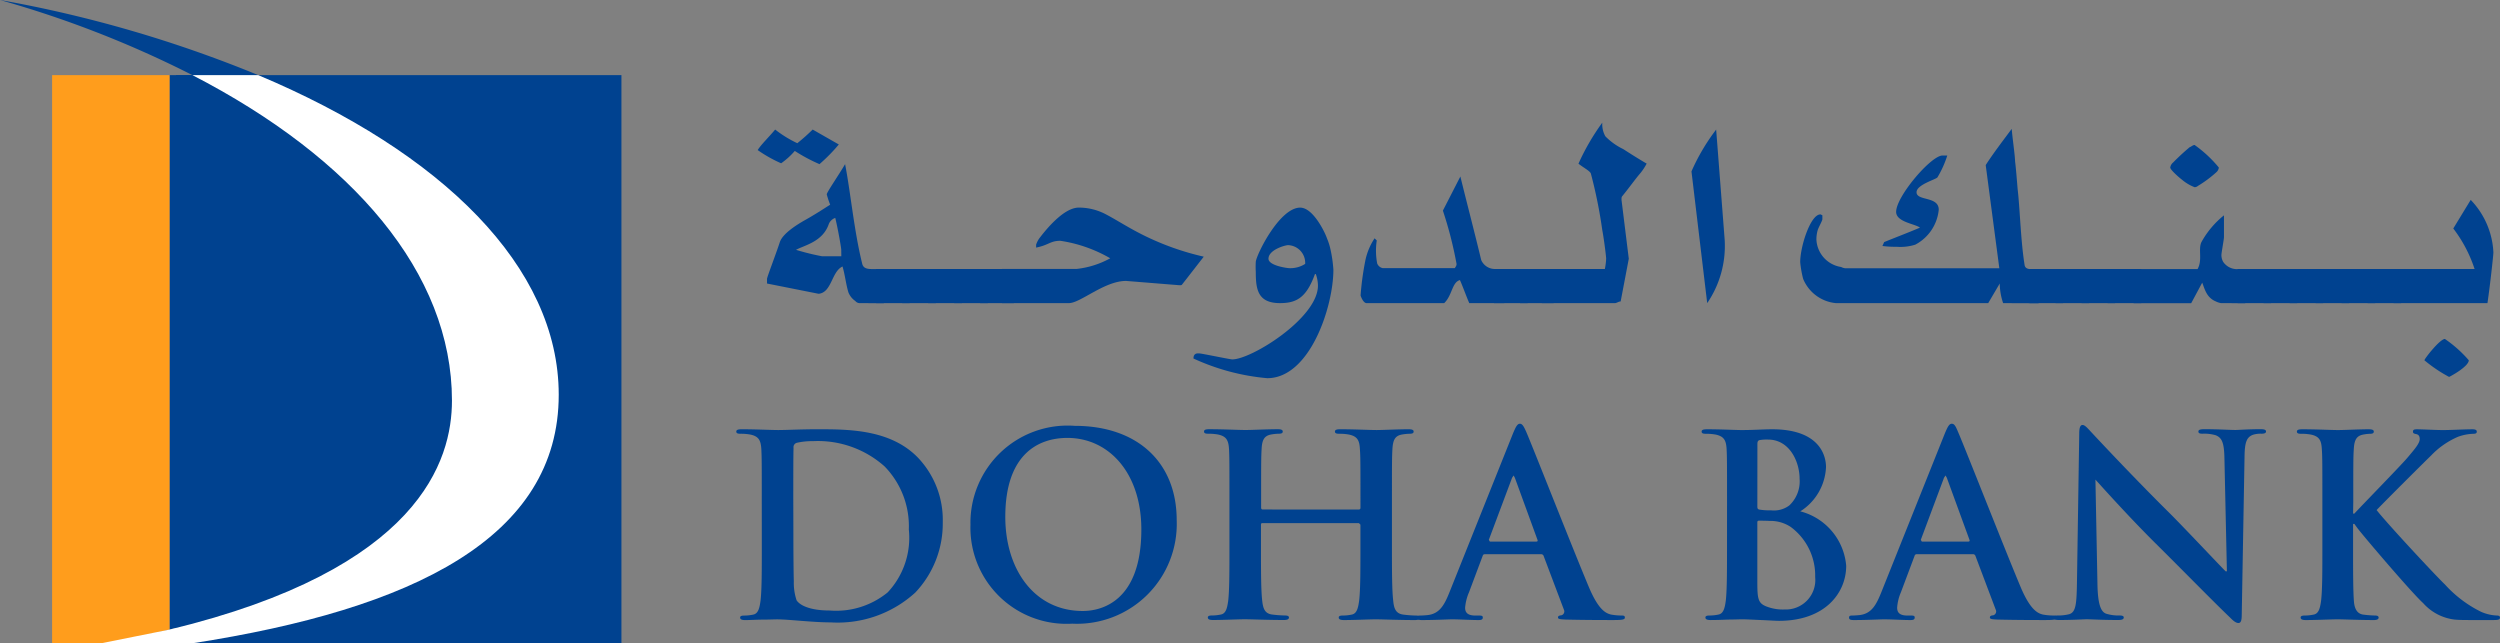 <svg xmlns="http://www.w3.org/2000/svg" width="134" height="34.482" viewBox="0 0 134 34.482">
  <rect x="0" y="0" width="134" height="34.482" fill="#808080" stroke="none"/>
  <g id="Group_668" data-name="Group 668" transform="translate(-203.611 -396.817)">
    <g id="Group_649" data-name="Group 649" transform="translate(203.611 396.817)">
      <g id="Group_648" data-name="Group 648" transform="translate(9.437 4.027)">
        <path id="Path_11495" data-name="Path 11495" d="M216.768,402.432H240.64v30.455H216.768V402.432Z" transform="translate(-216.768 -402.432)" fill="#004290"/>
      </g>
      <path id="Path_11496" data-name="Path 11496" d="M203.611,396.817a56.639,56.639,0,0,1,10.314,4.027h3.529A67.331,67.331,0,0,0,203.611,396.817Z" transform="translate(-203.611 -396.817)" fill="#004290"/>
      <path id="Path_11497" data-name="Path 11497" d="M231.419,419.871c0-6.832-5.328-13.009-13.911-17.439h-1.225v29.716C229.715,428.9,231.419,423.069,231.419,419.871Z" transform="translate(-207.194 -398.405)" fill="#004290"/>
      <path id="Path_11498" data-name="Path 11498" d="M213.8,432.15V402.432h-6.294v30.455H210.3Q212.17,432.548,213.8,432.15Z" transform="translate(-204.713 -398.405)" fill="#ff9d1c"/>
      <path id="Path_11499" data-name="Path 11499" d="M229.969,419.872c0,3.2-1.7,9.028-15.136,12.278l-3.679.737h4.89c11.879-1.833,19.648-5.683,19.648-13.324,0-6.851-6.248-12.985-16.105-17.131h-3.529C224.641,406.862,229.969,413.04,229.969,419.872Z" transform="translate(-205.744 -398.405)" fill="#fff"/>
    </g>
    <g id="Group_667" data-name="Group 667" transform="translate(243.075 403.396)">
      <path id="Path_11500" data-name="Path 11500" d="M263.859,408.433a9.013,9.013,0,0,1-1.323-.708,4.019,4.019,0,0,1-.732.662,7.167,7.167,0,0,1-1.257-.708c.186-.3.593-.686.937-1.1a6.165,6.165,0,0,0,1.187.732,10.793,10.793,0,0,0,.824-.732l1.4.8A9.288,9.288,0,0,1,263.859,408.433Zm2.147,7.451a.31.31,0,0,1-.226-.115,1.023,1.023,0,0,1-.368-.456c-.135-.435-.181-.937-.318-1.394-.593.273-.571,1.394-1.281,1.463l-2.766-.55v-.249c0-.092.461-1.282.686-1.968.161-.48.964-.958,1.28-1.143.456-.251.96-.57,1.418-.866a5.46,5.46,0,0,1-.182-.551c0-.113.665-1.072.983-1.622.3,1.554.48,3.565.914,5.324.068.319.368.3.686.3h.479v1.829Zm-.98-2.858c0-.115-.185-1.165-.321-1.711a.582.582,0,0,0-.343.318c-.319.96-1.3,1.143-1.761,1.393a12.975,12.975,0,0,0,1.4.346h1.029Z" transform="translate(-259.399 -406.214)" fill="#004290"/>
      <g id="Group_650" data-name="Group 650" transform="translate(7.5 7.84)">
        <path id="Path_11501" data-name="Path 11501" d="M269.4,417h1.8v1.829h-1.8V417Z" transform="translate(-269.404 -417)" fill="#004290"/>
      </g>
      <g id="Group_651" data-name="Group 651" transform="translate(8.894 7.84)">
        <path id="Path_11502" data-name="Path 11502" d="M271.348,417h1.807v1.829h-1.807V417Z" transform="translate(-271.348 -417)" fill="#004290"/>
      </g>
      <g id="Group_652" data-name="Group 652" transform="translate(10.287 7.84)">
        <path id="Path_11503" data-name="Path 11503" d="M273.29,417H275.1v1.829H273.29V417Z" transform="translate(-273.29 -417)" fill="#004290"/>
      </g>
      <g id="Group_653" data-name="Group 653" transform="translate(11.681 7.84)">
        <path id="Path_11504" data-name="Path 11504" d="M275.233,417h1.807v1.829h-1.807V417Z" transform="translate(-275.233 -417)" fill="#004290"/>
      </g>
      <g id="Group_654" data-name="Group 654" transform="translate(13.075 7.84)">
        <path id="Path_11505" data-name="Path 11505" d="M277.176,417h1.807v1.829h-1.807V417Z" transform="translate(-277.176 -417)" fill="#004290"/>
      </g>
      <path id="Path_11506" data-name="Path 11506" d="M288.446,416.55c-.043.023-.02.023-.134.023l-2.856-.23c-1.165,0-2.446,1.189-3.063,1.189H278.8V415.7h4a4.806,4.806,0,0,0,1.807-.571,7.563,7.563,0,0,0-2.673-.937c-.549,0-.616.229-1.3.364V414.4a1.226,1.226,0,0,1,.208-.388c.526-.686,1.368-1.6,2.079-1.6a3.086,3.086,0,0,1,1.416.342c.618.319,1.26.754,2.152,1.188a14.5,14.5,0,0,0,3.13,1.1C289.3,415.453,288.858,416.024,288.446,416.55Z" transform="translate(-264.562 -407.864)" fill="#004290"/>
      <path id="Path_11507" data-name="Path 11507" d="M297.067,421.556a11.94,11.94,0,0,1-3.953-1.055c0-.317.247-.273.316-.273.115,0,1.648.321,1.764.321,1.027,0,4.592-2.217,4.592-3.953a1.9,1.9,0,0,0-.114-.62h-.047c-.456,1.259-.983,1.556-1.871,1.556-1.191,0-1.3-.731-1.3-1.67a4.74,4.74,0,0,1,0-.548c.049-.412,1.28-2.9,2.379-2.9.707,0,1.348,1.371,1.437,1.646a3.321,3.321,0,0,1,.183.571,7,7,0,0,1,.161,1.121C300.608,417.738,299.352,421.556,297.067,421.556Zm1.119-7.131c-.159,0-1.051.25-1.051.728,0,.368,1,.506,1.121.506a1.478,1.478,0,0,0,.845-.229A.951.951,0,0,0,298.186,414.425Z" transform="translate(-268.608 -407.864)" fill="#004290"/>
      <path id="Path_11508" data-name="Path 11508" d="M311.429,416.875c-.179-.412-.319-.824-.5-1.235-.432.115-.41.823-.845,1.235h-4.161c-.181,0-.32-.389-.32-.412a15.587,15.587,0,0,1,.251-1.852,3.38,3.38,0,0,1,.5-1.21l.116.113a3.689,3.689,0,0,0,.023,1.234.41.41,0,0,0,.3.252h3.862c.047-.091.092-.114.092-.229a20.952,20.952,0,0,0-.732-2.855l.937-1.829c.365,1.485.8,3.152,1.117,4.479a.8.8,0,0,0,.757.479h.479v1.829Z" transform="translate(-272.14 -407.206)" fill="#004290"/>
      <g id="Group_655" data-name="Group 655" transform="translate(40.615 7.84)">
        <path id="Path_11509" data-name="Path 11509" d="M315.575,417h1.806v1.829h-1.806V417Z" transform="translate(-315.575 -417)" fill="#004290"/>
      </g>
      <g id="Group_656" data-name="Group 656" transform="translate(42.01 7.84)">
        <path id="Path_11510" data-name="Path 11510" d="M317.519,417h1.8v1.829h-1.8V417Z" transform="translate(-317.519 -417)" fill="#004290"/>
      </g>
      <path id="Path_11511" data-name="Path 11511" d="M324.354,408.861c-.227.272-.592.775-.892,1.14-.044.047-.044.094-.044.205l.39,3.154-.436,2.289c-.117,0-.207.091-.321.091h-3.907V413.91h3.381a3.6,3.6,0,0,0,.07-.551c0-.111-.111-1.027-.207-1.529a25.861,25.861,0,0,0-.613-3.039c-.048-.137-.41-.322-.664-.526a12.161,12.161,0,0,1,1.277-2.2,1.321,1.321,0,0,0,.164.732,3.374,3.374,0,0,0,.96.686c.387.25.822.526,1.254.777A3.01,3.01,0,0,1,324.354,408.861Z" transform="translate(-275.969 -406.07)" fill="#004290"/>
      <path id="Path_11512" data-name="Path 11512" d="M331.174,415.883l-.843-7.061a10.946,10.946,0,0,1,1.323-2.242l.456,5.9A5.443,5.443,0,0,1,331.174,415.883Z" transform="translate(-279.132 -406.214)" fill="#004290"/>
      <path id="Path_11513" data-name="Path 11513" d="M349.334,415.866a3.352,3.352,0,0,1-.182-1.052l-.618,1.052h-8.161a2.113,2.113,0,0,1-1.758-1.3,5.7,5.7,0,0,1-.158-.894c0-.866.57-2.608,1.1-2.56l.088.046v.205c0,.093-.207.436-.253.6a1.853,1.853,0,0,0-.067.479,1.56,1.56,0,0,0,1.327,1.487.624.624,0,0,0,.227.069h8.251l-.73-5.532c.411-.64.937-1.323,1.394-1.941.046.572.161,1.278.183,1.762.045.34.093.98.136,1.483.117.96.16,2.719.367,4.024.023.228.208.25.39.25h.364v1.829Zm-3.519-6.744c-.072.114-1.122.39-1.122.8,0,.48,1.19.2,1.19.937a2.372,2.372,0,0,1-1.259,1.873,2.624,2.624,0,0,1-.983.114,5.482,5.482,0,0,1-.777-.043l.093-.209c.481-.2,1.28-.5,1.919-.776-.272-.206-1.277-.3-1.277-.845,0-.824,1.869-3.02,2.488-3.02h.253A5.388,5.388,0,0,1,345.815,409.121Z" transform="translate(-281.43 -406.197)" fill="#004290"/>
      <g id="Group_657" data-name="Group 657" transform="translate(69.318 7.84)">
        <path id="Path_11514" data-name="Path 11514" d="M355.595,417H357.4v1.829h-1.806V417Z" transform="translate(-355.595 -417)" fill="#004290"/>
      </g>
      <g id="Group_658" data-name="Group 658" transform="translate(70.712 7.84)">
        <path id="Path_11515" data-name="Path 11515" d="M357.538,417h1.808v1.829h-1.808V417Z" transform="translate(-357.538 -417)" fill="#004290"/>
      </g>
      <g id="Group_659" data-name="Group 659" transform="translate(72.11 7.84)">
        <path id="Path_11516" data-name="Path 11516" d="M359.486,417h1.8v1.829h-1.8V417Z" transform="translate(-359.486 -417)" fill="#004290"/>
      </g>
      <g id="Group_660" data-name="Group 660" transform="translate(73.501 7.84)">
        <path id="Path_11517" data-name="Path 11517" d="M361.426,417h1.808v1.829h-1.808V417Z" transform="translate(-361.426 -417)" fill="#004290"/>
      </g>
      <path id="Path_11518" data-name="Path 11518" d="M368.056,416.208a.99.99,0,0,1-.275-.091c-.5-.205-.595-.663-.732-1.006l-.59,1.1H363.37v-1.829H366.8c.276-.479.025-1.052.205-1.44a4.8,4.8,0,0,1,1.211-1.44v1.168c0,.112-.137.846-.137.958a.76.76,0,0,0,.093.366.9.9,0,0,0,.821.389h.365v1.829Zm-.25-7.015a6.363,6.363,0,0,1-.983.73.283.283,0,0,1-.181.071,2.333,2.333,0,0,1-.665-.392c-.207-.159-.641-.547-.641-.663a.436.436,0,0,1,.158-.273,12.022,12.022,0,0,1,.892-.823c.047,0,.161-.112.255-.112a6.662,6.662,0,0,1,1.3,1.209A.4.4,0,0,1,367.806,409.193Z" transform="translate(-288.475 -406.539)" fill="#004290"/>
      <g id="Group_661" data-name="Group 661" transform="translate(80.471 7.84)">
        <path id="Path_11519" data-name="Path 11519" d="M371.144,417h1.8v1.829h-1.8V417Z" transform="translate(-371.144 -417)" fill="#004290"/>
      </g>
      <g id="Group_662" data-name="Group 662" transform="translate(81.866 7.84)">
        <path id="Path_11520" data-name="Path 11520" d="M373.089,417h1.8v1.829h-1.8V417Z" transform="translate(-373.089 -417)" fill="#004290"/>
      </g>
      <g id="Group_663" data-name="Group 663" transform="translate(83.262 7.84)">
        <path id="Path_11521" data-name="Path 11521" d="M375.036,417h1.8v1.829h-1.8V417Z" transform="translate(-375.036 -417)" fill="#004290"/>
      </g>
      <g id="Group_664" data-name="Group 664" transform="translate(84.655 7.84)">
        <path id="Path_11522" data-name="Path 11522" d="M376.978,417h1.8v1.829h-1.8V417Z" transform="translate(-376.978 -417)" fill="#004290"/>
      </g>
      <g id="Group_665" data-name="Group 665" transform="translate(86.046 7.84)">
        <path id="Path_11523" data-name="Path 11523" d="M378.917,417h1.806v1.829h-1.806V417Z" transform="translate(-378.917 -417)" fill="#004290"/>
      </g>
      <g id="Group_666" data-name="Group 666" transform="translate(87.44 7.84)">
        <path id="Path_11524" data-name="Path 11524" d="M380.86,417h1.8v1.829h-1.8V417Z" transform="translate(-380.86 -417)" fill="#004290"/>
      </g>
      <path id="Path_11525" data-name="Path 11525" d="M387.834,417.369H382.8V415.54h4.344a7.292,7.292,0,0,0-1.142-2.172l.934-1.533a4.344,4.344,0,0,1,1.216,2.814C388.156,414.764,387.97,416.454,387.834,417.369Zm-2.058,3.954a7.764,7.764,0,0,1-1.323-.892c.043-.136.843-1.142,1.1-1.142a6.7,6.7,0,0,1,1.28,1.142C386.828,420.775,385.8,421.323,385.776,421.323Z" transform="translate(-293.97 -407.7)" fill="#004290"/>
      <path id="Path_11526" data-name="Path 11526" d="M335.864,434.212a1.972,1.972,0,0,0-1.125-.322c-.241-.012-.378-.012-.58-.012-.054,0-.083.025-.083.093v3.2c0,.894.042,1.125.476,1.3a2.4,2.4,0,0,0,.986.166,1.579,1.579,0,0,0,1.638-1.735A3.232,3.232,0,0,0,335.864,434.212Zm-1.787-1.079c0,.108.042.133.1.148a3.286,3.286,0,0,0,.635.042,1.379,1.379,0,0,0,.972-.258,1.763,1.763,0,0,0,.557-1.435c0-.905-.529-2.1-1.693-2.1a2.2,2.2,0,0,0-.443.027c-.1.026-.125.08-.125.229Zm-1.625-.232c0-2.055,0-2.433-.023-2.867-.027-.459-.136-.674-.583-.771a2.81,2.81,0,0,0-.524-.043c-.151,0-.232-.024-.232-.118s.091-.124.3-.124c.713,0,1.566.042,1.835.042.663,0,1.191-.042,1.647-.042,2.451,0,2.885,1.315,2.885,2.029a2.955,2.955,0,0,1-1.378,2.37,3.293,3.293,0,0,1,2.46,2.919c0,1.449-1.125,2.95-3.608,2.95-.164,0-.558-.027-.952-.043s-.806-.039-1.015-.039c-.15,0-.446.014-.77.014-.308.014-.66.025-.933.025-.171,0-.268-.039-.268-.135,0-.067.052-.107.213-.107a2.342,2.342,0,0,0,.488-.052c.27-.055.338-.352.392-.745.065-.569.065-1.637.065-2.881Z" transform="translate(-279.347 -412.548)" fill="#004290"/>
      <path id="Path_11527" data-name="Path 11527" d="M285.608,434.276c0-3.032-1.744-4.909-3.963-4.909-1.556,0-3.329.866-3.329,4.232,0,2.814,1.556,5.045,4.154,5.045C283.417,438.643,285.608,438.184,285.608,434.276Zm-9.159-.256a5.209,5.209,0,0,1,5.587-5.3c3.367,0,5.467,1.961,5.467,5.057a5.351,5.351,0,0,1-5.6,5.547A5.153,5.153,0,0,1,276.449,434.019Z" transform="translate(-263.896 -412.474)" fill="#004290"/>
      <path id="Path_11528" data-name="Path 11528" d="M262.008,434.389c0,1.434.014,2.474.024,2.732a2.964,2.964,0,0,0,.149,1.027c.174.26.7.544,1.774.544a4.358,4.358,0,0,0,3.11-.973,4.278,4.278,0,0,0,1.131-3.37,4.586,4.586,0,0,0-1.3-3.381,5.367,5.367,0,0,0-3.843-1.353,3.65,3.65,0,0,0-.876.092.245.245,0,0,0-.16.273c-.014.46-.014,1.637-.014,2.705Zm-1.694-1.489c0-2.055,0-2.433-.024-2.867-.029-.459-.136-.674-.585-.771a2.74,2.74,0,0,0-.525-.043c-.151,0-.232-.024-.232-.118s.1-.124.3-.124c.716,0,1.571.042,1.948.042.42,0,1.272-.042,2.082-.042,1.693,0,3.953,0,5.427,1.544a4.835,4.835,0,0,1,1.31,3.435,5.375,5.375,0,0,1-1.471,3.773,6.171,6.171,0,0,1-4.534,1.6c-.488,0-1.04-.04-1.557-.08s-.985-.082-1.327-.082c-.146,0-.443.014-.767.014s-.666.025-.935.025c-.176,0-.27-.039-.27-.135,0-.067.051-.107.217-.107a2.364,2.364,0,0,0,.485-.052c.27-.055.338-.352.392-.745.068-.569.068-1.637.068-2.881Z" transform="translate(-258.947 -412.548)" fill="#004290"/>
      <path id="Path_11529" data-name="Path 11529" d="M316.22,434.881c.067,0,.078-.039.067-.081l-1.218-3.341-.066-.122-.082.122-1.247,3.328.056.094Zm-2.76.677c-.07,0-.093.027-.123.107l-.727,1.938a2.625,2.625,0,0,0-.207.824c0,.242.122.418.541.418h.2c.166,0,.207.026.207.107,0,.11-.084.135-.23.135-.434,0-1.013-.039-1.432-.039-.15,0-.893.039-1.6.039-.174,0-.254-.025-.254-.135,0-.081.054-.107.16-.107.122,0,.311-.014.422-.027.62-.08.876-.542,1.145-1.215l3.4-8.5c.162-.389.242-.538.379-.538.12,0,.2.122.337.433.324.742,2.492,6.261,3.357,8.319.514,1.217.9,1.406,1.189,1.475a3.157,3.157,0,0,0,.565.052c.111,0,.177.013.177.107,0,.11-.122.135-.62.135s-1.475,0-2.558-.025c-.243-.014-.407-.014-.407-.11,0-.081.057-.107.191-.121a.218.218,0,0,0,.123-.308l-1.083-2.87a.135.135,0,0,0-.137-.094Z" transform="translate(-273.337 -412.431)" fill="#004290"/>
      <path id="Path_11530" data-name="Path 11530" d="M348.5,434.881c.07,0,.08-.039.07-.081l-1.22-3.341-.068-.122-.082.122-1.244,3.328.054.094Zm-2.759.677c-.068,0-.1.027-.126.107l-.727,1.938a2.505,2.505,0,0,0-.2.824c0,.242.123.418.541.418h.2c.163,0,.2.026.2.107,0,.11-.082.135-.229.135-.433,0-1.019-.039-1.432-.039-.152,0-.894.039-1.6.039-.177,0-.258-.025-.258-.135,0-.081.055-.107.161-.107.122,0,.31-.014.422-.027.62-.08.875-.542,1.144-1.215l3.4-8.5c.162-.389.244-.538.379-.538s.205.122.334.433c.327.742,2.492,6.261,3.356,8.319.516,1.217.907,1.406,1.193,1.475a3.2,3.2,0,0,0,.568.052c.105,0,.177.013.177.107,0,.11-.124.135-.623.135s-1.475,0-2.556-.025c-.245-.014-.405-.014-.405-.11,0-.081.051-.107.186-.121a.216.216,0,0,0,.123-.308l-1.083-2.87a.131.131,0,0,0-.137-.094Z" transform="translate(-282.465 -412.431)" fill="#004290"/>
      <path id="Path_11531" data-name="Path 11531" d="M355.492,433.407h.069c.46-.5,2.433-2.515,2.827-2.974.379-.448.676-.785.676-1.016,0-.147-.052-.244-.189-.27s-.173-.055-.173-.134c0-.1.065-.124.216-.124.282,0,1.025.042,1.393.042.419,0,1.161-.042,1.581-.042.135,0,.231.029.231.124s-.068.118-.205.118a2.687,2.687,0,0,0-.786.153,4.371,4.371,0,0,0-1.46,1.013c-.421.408-2.458,2.436-2.919,2.921.486.635,3.139,3.491,3.664,3.991a6.457,6.457,0,0,0,1.935,1.462,2.326,2.326,0,0,0,.838.2c.1,0,.177.026.177.107,0,.1-.069.135-.326.135h-1.177c-.405,0-.648,0-.932-.025a2.67,2.67,0,0,1-1.681-.879c-.591-.527-3.255-3.654-3.541-4.043l-.149-.205h-.069v1.232c0,1.244,0,2.312.044,2.895.025.379.148.676.485.732a6.16,6.16,0,0,0,.662.052c.112,0,.179.039.179.107,0,.1-.108.135-.255.135-.76,0-1.612-.039-1.949-.039-.311,0-1.163.039-1.707.039-.175,0-.27-.039-.27-.135,0-.067.057-.107.215-.107a2.341,2.341,0,0,0,.488-.052c.272-.055.339-.352.394-.745.068-.569.068-1.637.068-2.881v-2.383c0-2.055,0-2.433-.029-2.867-.027-.459-.133-.674-.58-.771a2.82,2.82,0,0,0-.527-.043c-.151,0-.229-.024-.229-.118s.092-.124.3-.124c.719,0,1.571.042,1.9.042s1.176-.042,1.633-.042c.189,0,.289.029.289.124s-.086.118-.191.118a2.122,2.122,0,0,0-.381.043c-.362.069-.473.3-.5.771-.029.434-.029.812-.029,2.867Zm-13.7,3.868c.028,1.057.2,1.407.471,1.5a2.23,2.23,0,0,0,.707.094c.148,0,.23.026.23.107,0,.11-.123.135-.311.135-.879,0-1.424-.039-1.68-.039-.119,0-.754.039-1.46.039-.176,0-.3-.011-.3-.135,0-.081.081-.107.217-.107a2.407,2.407,0,0,0,.607-.068c.352-.108.4-.5.419-1.677l.122-8.009c0-.27.042-.457.175-.457s.272.173.5.416c.164.176,2.219,2.383,4.2,4.34.918.923,2.744,2.87,2.973,3.088h.067l-.133-6.073c-.016-.827-.136-1.082-.46-1.218a2.126,2.126,0,0,0-.719-.085c-.164,0-.216-.038-.216-.118,0-.112.148-.124.355-.124.7,0,1.35.042,1.633.042.149,0,.665-.042,1.325-.042.174,0,.312.012.312.124,0,.08-.081.118-.244.118a1.408,1.408,0,0,0-.407.043c-.377.11-.488.391-.5,1.148l-.151,8.536c0,.3-.054.42-.177.42-.147,0-.308-.148-.456-.3-.852-.81-2.585-2.583-3.992-3.975-1.472-1.461-2.978-3.151-3.217-3.412Zm-39.586-4.085a.085.085,0,0,0,.082-.095v-.285c0-2.055,0-2.433-.031-2.867-.023-.459-.133-.674-.582-.771a2.749,2.749,0,0,0-.526-.043c-.146,0-.229-.024-.229-.118s.093-.124.285-.124c.73,0,1.585.042,1.949.042.322,0,1.178-.042,1.7-.042.19,0,.284.029.284.124s-.08.118-.246.118a2.548,2.548,0,0,0-.391.043c-.366.069-.471.3-.5.771-.026.434-.026.812-.026,2.867v2.383c0,1.244,0,2.312.069,2.895.037.379.122.676.527.732a6.121,6.121,0,0,0,.689.052c.148,0,.217.039.217.107,0,.1-.108.135-.271.135-.877,0-1.733-.039-2.109-.039-.309,0-1.164.039-1.691.039-.191,0-.283-.039-.283-.135,0-.067.051-.107.214-.107a2.359,2.359,0,0,0,.488-.052c.27-.055.338-.352.392-.745.069-.569.069-1.637.069-2.881V434l-.082-.082h-5.171c-.04,0-.078.012-.078.082v1.19c0,1.244,0,2.312.067,2.895.044.379.12.676.525.732a6.238,6.238,0,0,0,.689.052c.152,0,.219.039.219.107,0,.1-.106.135-.267.135-.882,0-1.734-.039-2.112-.039-.314,0-1.163.039-1.7.039-.174,0-.27-.039-.27-.135,0-.067.056-.107.216-.107a2.369,2.369,0,0,0,.487-.052c.271-.055.336-.352.391-.745.065-.569.065-1.637.065-2.881v-2.383c0-2.055,0-2.433-.023-2.867-.03-.459-.137-.674-.583-.771a2.789,2.789,0,0,0-.525-.043c-.151,0-.231-.024-.231-.118s.091-.124.283-.124c.732,0,1.581.042,1.946.042.328,0,1.18-.042,1.708-.042.188,0,.282.029.282.124s-.08.118-.242.118a2.506,2.506,0,0,0-.39.043c-.365.069-.477.3-.5.771-.027.434-.027.812-.027,2.867v.285c0,.066.038.095.078.095Z" transform="translate(-268.831 -412.458)" fill="#004290" fill-rule="evenodd"/>
    </g>
  </g>
</svg>

